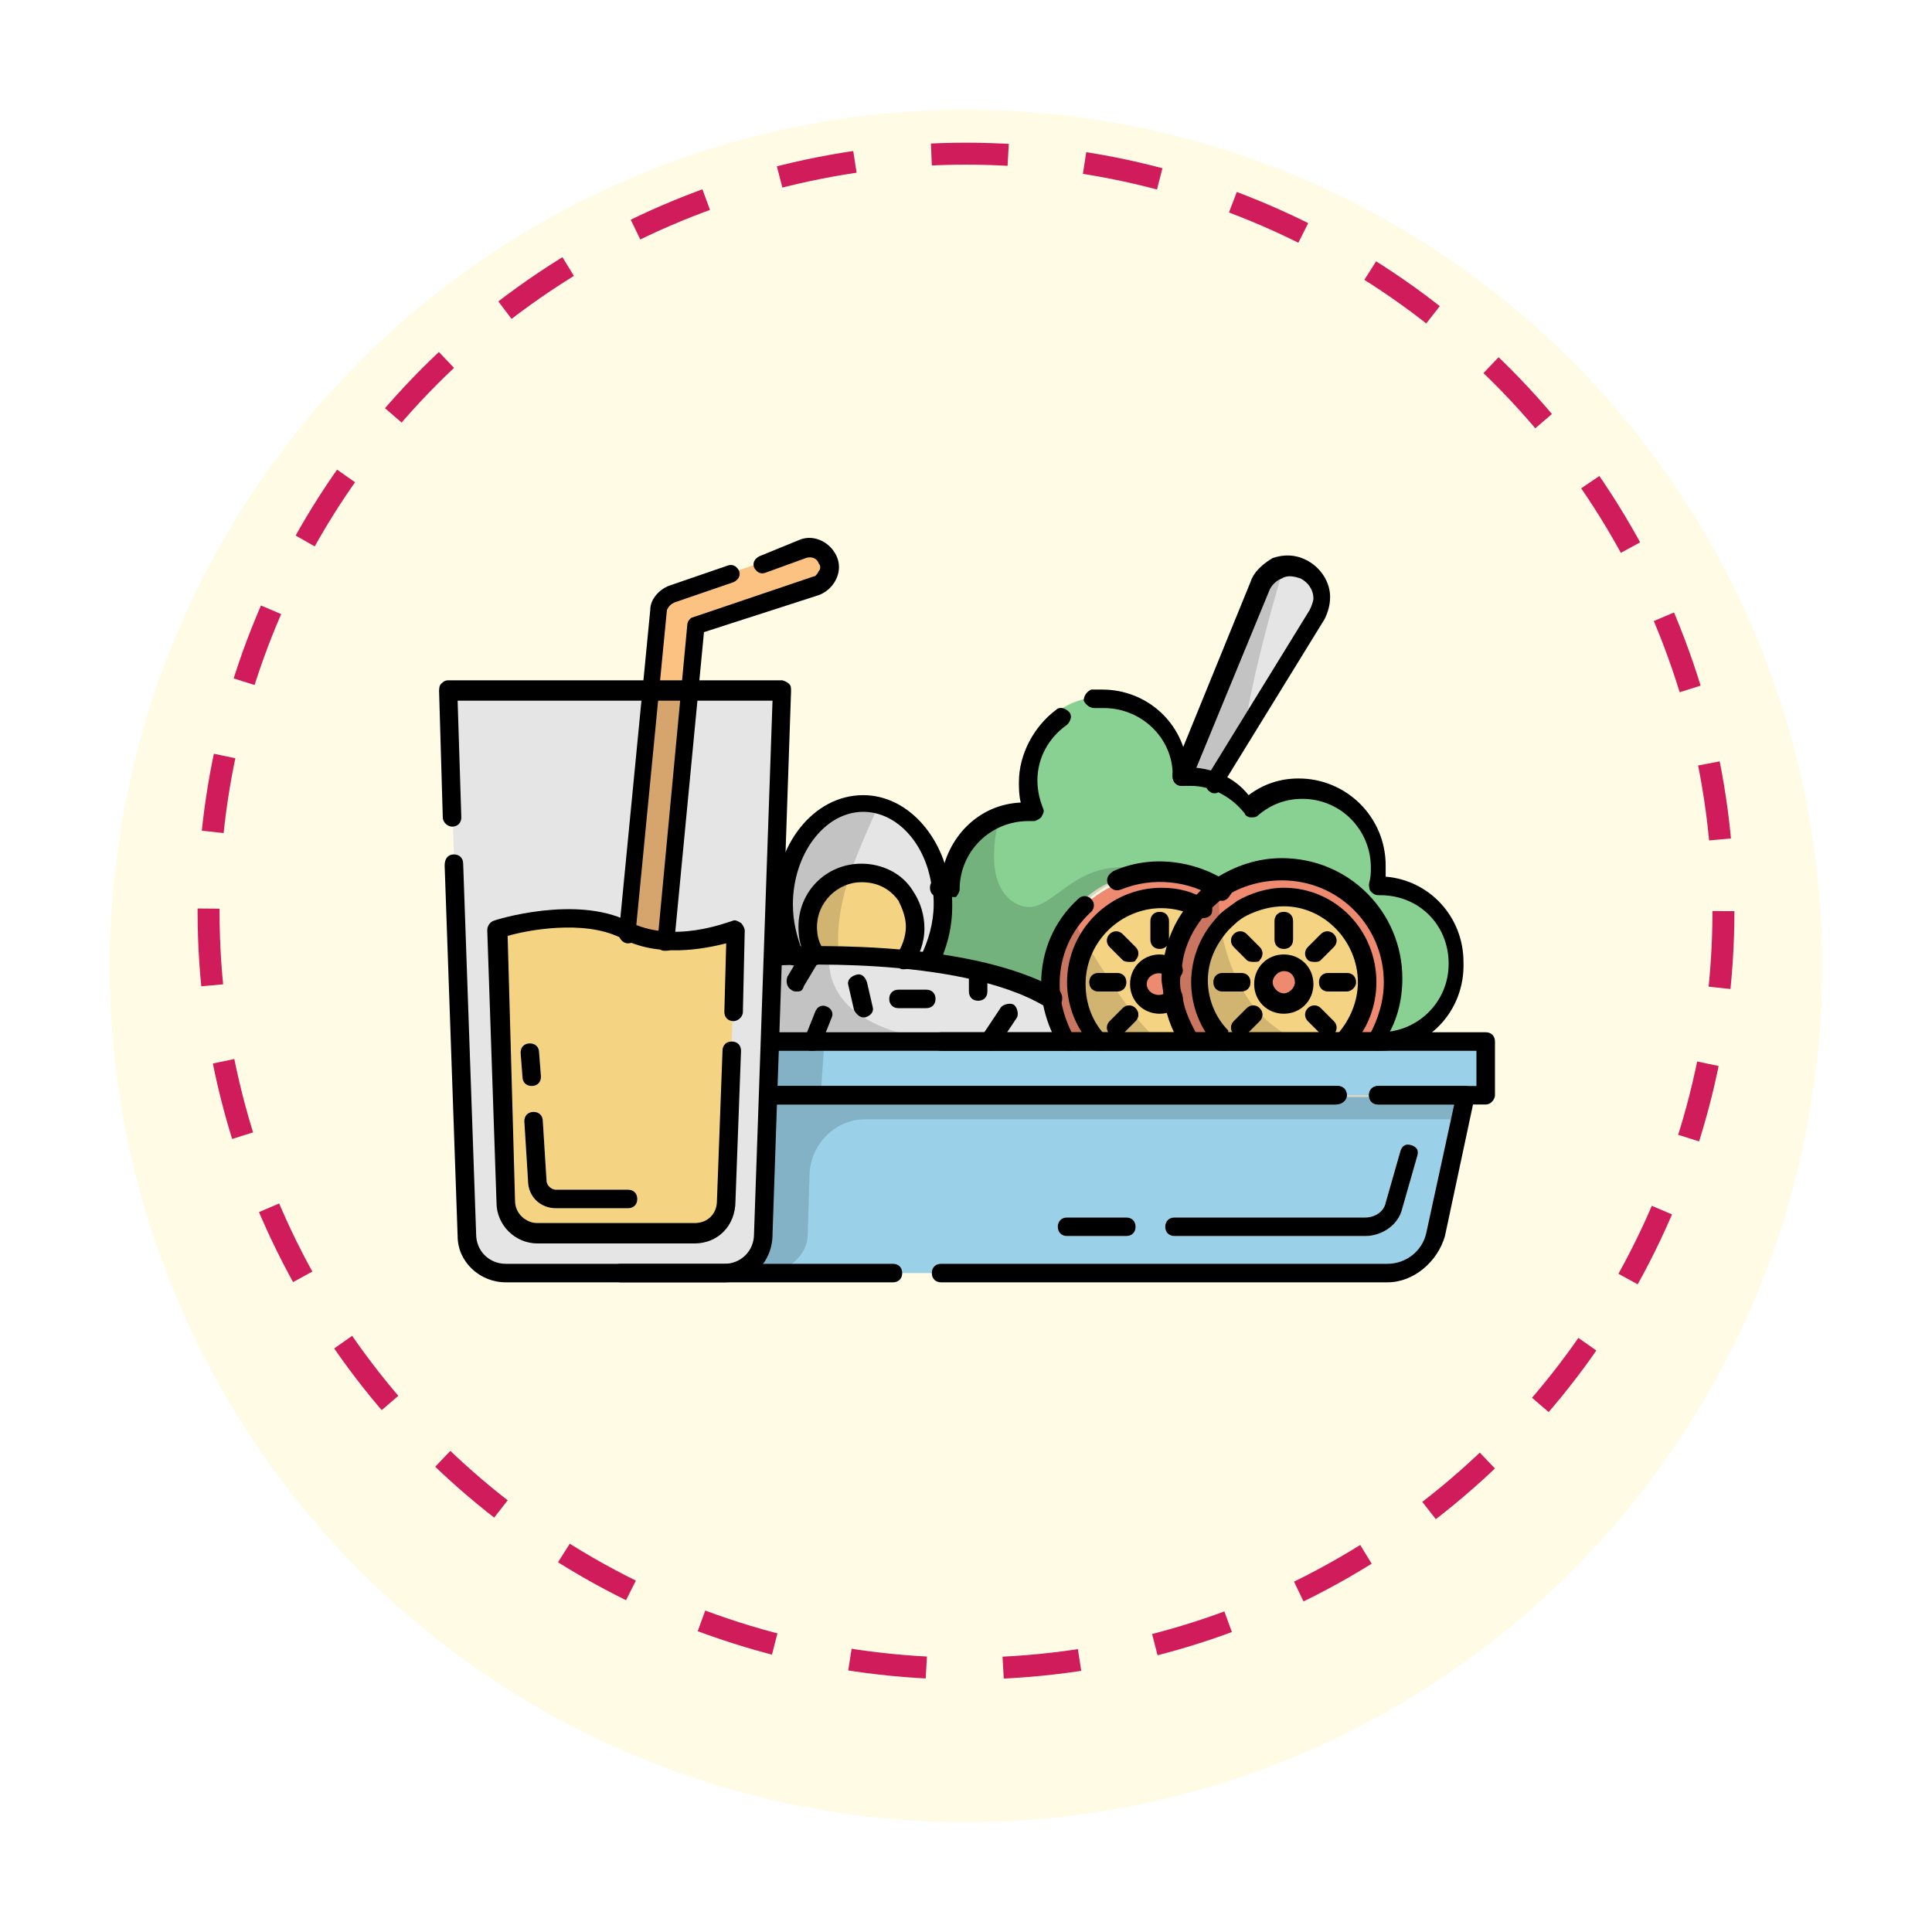 <?xml version="1.0" encoding="UTF-8"?> <svg xmlns="http://www.w3.org/2000/svg" width="176" height="176" viewBox="0 0 176 176" fill="none"> <g filter="url(#filter0_d_41_3062)"> <circle cx="88" cy="83" r="78" fill="#FFFBE5"></circle> </g> <circle cx="88" cy="83" r="69" stroke="#D11C5B" stroke-width="2" stroke-dasharray="7 7"></circle> <path d="M71.219 62.986L70.375 87.118L70.206 94.88L70.037 99.774L69.531 112.43C69.531 114.286 67.844 115.805 65.987 115.805H46.075C44.219 115.805 42.531 114.286 42.531 112.43L40.844 62.986H71.219Z" fill="#E5E5E5"></path> <path d="M97.206 94.88H70.206L70.375 87.117C70.375 87.117 71.05 87.117 72.062 87.117C72.737 87.117 73.413 87.117 74.088 87.117C74.594 87.117 74.931 87.117 75.438 87.117C77.463 87.117 79.656 87.286 82.188 87.455C82.862 87.455 83.538 87.624 84.213 87.624C85.731 87.792 87.25 88.13 88.769 88.467C91.131 88.974 93.494 89.817 95.35 90.999C95.856 92.349 96.363 93.699 97.206 94.88Z" fill="#E5E5E5"></path> <path d="M133.488 99.774L132.981 102.136L130.788 112.43C130.281 114.455 128.594 115.974 126.4 115.974H65.987C67.844 115.974 69.531 114.455 69.531 112.599L69.869 101.63V99.942H133.488V99.774Z" fill="#9AD0E8"></path> <path d="M107.163 91.167C107.331 92.517 107.838 93.699 108.513 94.88H100.244C98.894 93.53 98.05 91.674 98.05 89.48C98.05 88.299 98.219 87.286 98.725 86.274C98.894 85.936 98.894 85.767 99.062 85.43C100.413 83.236 102.944 81.717 105.644 81.717C106.994 81.717 108.344 82.055 109.356 82.73C108.006 84.249 107.163 86.105 106.994 87.961C106.656 87.624 106.15 87.455 105.644 87.455C104.631 87.455 103.788 88.299 103.788 89.311C103.788 89.48 103.788 89.649 103.788 89.817C103.956 90.661 104.8 91.167 105.644 91.167C106.15 91.167 106.488 90.999 106.825 90.83C106.994 90.83 106.994 90.661 106.994 90.661C106.994 90.999 106.994 90.999 107.163 91.167Z" fill="#F4D382"></path> <path d="M132.644 87.792C132.644 91.674 129.438 94.88 125.556 94.88H125.388C126.4 93.361 126.906 91.505 126.906 89.48C126.906 83.911 122.35 79.355 116.781 79.355C114.588 79.355 112.731 80.03 111.044 81.042C109.356 79.861 107.5 79.355 105.475 79.355C104.969 79.355 104.463 79.355 103.956 79.524C99.063 80.199 95.35 84.417 95.35 89.48C95.35 89.986 95.35 90.492 95.519 90.83C93.663 89.649 91.3 88.974 88.938 88.299C87.419 87.961 85.9 87.624 84.381 87.455C85.225 85.936 85.563 84.249 85.563 82.224C85.563 81.717 85.563 81.042 85.394 80.536C85.731 80.536 86.069 80.536 86.406 80.536C86.406 77.499 88.263 74.967 90.794 73.955C91.638 73.617 92.481 73.449 93.325 73.449C93.494 73.449 93.663 73.449 94 73.449C93.663 72.605 93.325 71.592 93.325 70.58C93.325 66.699 96.531 63.492 100.413 63.492C104.125 63.492 107.331 66.53 107.331 70.242V70.411C107.5 70.411 107.838 70.411 108.006 70.411C108.85 70.411 109.525 70.58 110.2 70.749C111.55 71.255 112.731 72.099 113.575 73.111C114.756 71.93 116.444 71.255 118.3 71.255C122.181 71.255 125.388 74.461 125.388 78.342C125.388 79.017 125.219 79.524 125.219 80.03H125.388C129.606 80.874 132.644 83.911 132.644 87.792Z" fill="#88D193"></path> <path d="M67 84.755L66.156 109.561C66.156 111.08 64.806 112.43 63.287 112.43H48.944C47.425 112.43 46.075 111.249 46.075 109.561L45.231 84.755C45.231 84.755 52.487 82.392 56.875 84.755C57.044 84.755 57.212 84.924 57.381 84.924C58.562 85.43 59.744 85.599 60.756 85.767C63.962 85.936 67 84.755 67 84.755Z" fill="#F4D382"></path> <path d="M74.256 53.199L63.287 56.911L62.781 62.986L60.587 85.767C59.406 85.767 58.225 85.43 57.212 84.924L59.237 62.986L59.912 55.561C59.912 54.886 60.419 54.38 61.094 54.042L73.075 49.992C74.087 49.655 74.931 50.161 75.269 51.005C75.775 51.849 75.269 52.861 74.256 53.199Z" fill="#FCC281"></path> <g opacity="0.15"> <path d="M62.781 62.986L60.587 85.767C59.406 85.767 58.225 85.43 57.212 84.924L59.237 62.986H62.781Z" fill="black"></path> </g> <path d="M111.381 81.211C110.706 81.717 110.031 82.224 109.525 82.899C108.344 82.224 107.163 81.886 105.812 81.886C102.944 81.886 100.581 83.405 99.231 85.599C99.062 85.767 98.894 86.105 98.894 86.442C98.388 87.455 98.219 88.467 98.219 89.649C98.219 91.674 99.062 93.53 100.412 95.049H97.375C96.7 93.867 96.194 92.517 95.856 91.167C95.856 90.661 95.688 90.155 95.688 89.817C95.688 87.961 96.194 86.274 97.037 84.755C97.375 84.249 97.544 83.742 97.881 83.405C99.737 81.211 102.606 79.692 105.644 79.692C107.838 79.524 109.694 80.03 111.381 81.211Z" fill="#ED8A70"></path> <path d="M127.075 89.48C127.075 91.505 126.569 93.361 125.556 94.88H122.519C123.869 93.53 124.712 91.674 124.712 89.48C124.712 85.261 121.337 81.717 116.95 81.717C115.6 81.717 114.25 82.055 113.237 82.73C112.562 83.067 111.887 83.574 111.381 84.249C111.381 84.249 111.381 84.249 111.381 84.417C110.2 85.767 109.356 87.624 109.356 89.48C109.356 91.505 110.2 93.361 111.381 94.711C111.381 94.711 111.381 94.88 111.55 94.88H108.512C107.837 93.699 107.162 92.349 107.162 90.83C107.162 90.324 106.994 89.986 106.994 89.48C106.994 88.974 106.994 88.467 107.162 88.13C107.5 86.105 108.344 84.249 109.525 82.899C110.031 82.392 110.537 81.886 111.044 81.549C111.212 81.38 111.212 81.38 111.381 81.211C113.069 80.03 114.925 79.524 117.119 79.524C122.519 79.524 127.075 83.911 127.075 89.48Z" fill="#ED8A70"></path> <path d="M106.994 89.48C106.994 89.986 106.994 90.492 107.163 90.83C106.825 91.167 106.319 91.336 105.813 91.336C104.8 91.336 103.956 90.492 103.956 89.48C103.956 88.467 104.8 87.624 105.813 87.624C106.319 87.624 106.825 87.792 107.163 88.13C106.994 88.636 106.994 89.142 106.994 89.48Z" fill="#ED8A70"></path> <path d="M116.95 81.886C115.6 81.886 114.25 82.224 113.237 82.899C112.562 83.236 111.887 83.742 111.381 84.417C111.381 84.417 111.381 84.417 111.381 84.586C110.2 85.936 109.356 87.792 109.356 89.649C109.356 91.674 110.2 93.53 111.381 94.88C111.381 94.88 111.381 95.049 111.55 95.049H122.519C123.869 93.699 124.712 91.842 124.712 89.649C124.712 85.261 121.169 81.886 116.95 81.886ZM116.95 91.505C115.937 91.505 115.094 90.661 115.094 89.649C115.094 88.636 115.937 87.792 116.95 87.792C117.962 87.792 118.806 88.636 118.806 89.649C118.975 90.661 118.131 91.505 116.95 91.505Z" fill="#F4D382"></path> <path d="M118.975 89.48C118.975 90.492 118.131 91.336 117.119 91.336C116.106 91.336 115.262 90.492 115.262 89.48C115.262 88.467 116.106 87.624 117.119 87.624C118.131 87.624 118.975 88.467 118.975 89.48Z" fill="#ED8A70"></path> <path d="M85.731 82.561C85.731 84.417 85.225 86.274 84.55 87.792C83.875 87.624 83.2 87.624 82.525 87.624C83.2 86.78 83.537 85.767 83.537 84.586C83.537 83.574 83.2 82.561 82.694 81.717C81.85 80.367 80.331 79.524 78.644 79.524C78.306 79.524 77.969 79.524 77.631 79.692C75.437 80.199 73.75 82.224 73.75 84.586C73.75 85.599 74.087 86.442 74.425 87.286C73.581 87.286 72.906 87.286 72.4 87.286C71.894 85.936 71.388 84.249 71.388 82.73C71.388 77.499 74.594 73.449 78.644 73.449C79.15 73.449 79.656 73.449 80.162 73.617C83.031 74.461 85.225 77.33 85.731 81.042C85.731 81.38 85.731 81.886 85.731 82.561Z" fill="#E5E5E5"></path> <path d="M83.537 84.417C83.537 85.599 83.2 86.611 82.525 87.455C80.331 87.286 78.306 87.117 76.619 87.117C75.775 87.117 75.1 87.117 74.425 87.117C73.919 86.274 73.75 85.43 73.75 84.417C73.75 82.055 75.438 80.03 77.631 79.524C77.969 79.524 78.306 79.355 78.644 79.355C80.331 79.355 81.85 80.199 82.694 81.549C83.031 82.392 83.537 83.405 83.537 84.417Z" fill="#F4D382"></path> <path d="M120.494 54.549C120.494 55.055 120.325 55.561 119.987 56.067L113.069 67.374L110.537 71.592C110.031 71.255 109.187 71.086 108.344 71.086C108.175 71.086 107.837 71.086 107.669 71.086V70.917L114.756 53.536C115.094 52.524 115.937 51.849 116.781 51.68C117.456 51.511 118.131 51.511 118.637 51.849C119.819 52.355 120.494 53.367 120.494 54.549Z" fill="#E5E5E5"></path> <path d="M102.606 112.599H97.206C96.7 112.599 96.362 112.261 96.362 111.755C96.362 111.249 96.7 110.911 97.206 110.911H102.606C103.113 110.911 103.45 111.249 103.45 111.755C103.45 112.261 103.113 112.599 102.606 112.599Z" fill="white"></path> <path d="M124.375 112.599H106.994C106.487 112.599 106.15 112.261 106.15 111.755C106.15 111.249 106.487 110.911 106.994 110.911H124.375C125.219 110.911 126.062 110.405 126.231 109.561L127.581 104.836C127.75 104.33 128.087 104.161 128.594 104.33C129.1 104.499 129.269 104.836 129.1 105.342L127.75 110.067C127.412 111.586 125.894 112.599 124.375 112.599Z" fill="white"></path> <path d="M57.212 110.067H50.631C49.281 110.067 48.1 109.055 48.1 107.536L47.763 102.136C47.763 101.63 48.1 101.292 48.606 101.292C49.112 101.292 49.45 101.63 49.45 102.136L49.788 107.536C49.788 108.042 50.294 108.38 50.631 108.38H57.212C57.719 108.38 58.056 108.717 58.056 109.224C58.056 109.73 57.719 110.067 57.212 110.067Z" fill="white"></path> <path d="M48.438 98.93C47.931 98.93 47.594 98.593 47.594 98.086L47.425 95.892C47.425 95.386 47.763 95.049 48.269 95.049C48.775 95.049 49.112 95.386 49.112 95.892L49.281 98.086C49.281 98.593 48.944 98.93 48.438 98.93Z" fill="white"></path> <path d="M105.644 86.442C105.138 86.442 104.8 86.105 104.8 85.599V83.911C104.8 83.405 105.138 83.067 105.644 83.067C106.15 83.067 106.488 83.405 106.488 83.911V85.599C106.488 86.105 106.15 86.442 105.644 86.442Z" fill="#ED8A70"></path> <path d="M102.944 87.624C102.775 87.624 102.438 87.624 102.269 87.455L101.088 86.274C100.75 85.936 100.75 85.43 101.088 85.092C101.425 84.755 101.931 84.755 102.269 85.092L103.45 86.274C103.788 86.611 103.788 87.117 103.45 87.455C103.45 87.624 103.113 87.624 102.944 87.624Z" fill="#ED8A70"></path> <path d="M101.762 90.324H100.075C99.569 90.324 99.231 89.986 99.231 89.48C99.231 88.974 99.569 88.636 100.075 88.636H101.762C102.269 88.636 102.606 88.974 102.606 89.48C102.606 89.986 102.269 90.324 101.762 90.324Z" fill="#ED8A70"></path> <path d="M101.763 94.374C101.594 94.374 101.256 94.374 101.088 94.205C100.75 93.867 100.75 93.361 101.088 93.024L102.269 91.842C102.606 91.505 103.113 91.505 103.45 91.842C103.788 92.18 103.788 92.686 103.45 93.024L102.269 94.205C102.1 94.205 101.931 94.374 101.763 94.374Z" fill="#ED8A70"></path> <path d="M116.95 86.442C116.444 86.442 116.106 86.105 116.106 85.599V83.911C116.106 83.405 116.444 83.067 116.95 83.067C117.456 83.067 117.794 83.405 117.794 83.911V85.599C117.794 86.105 117.456 86.442 116.95 86.442Z" fill="#ED8A70"></path> <path d="M114.25 87.624C114.081 87.624 113.744 87.624 113.575 87.455L112.394 86.274C112.056 85.936 112.056 85.43 112.394 85.092C112.731 84.755 113.237 84.755 113.575 85.092L114.756 86.274C115.094 86.611 115.094 87.117 114.756 87.455C114.756 87.624 114.419 87.624 114.25 87.624Z" fill="#ED8A70"></path> <path d="M113.069 90.324H111.381C110.875 90.324 110.538 89.986 110.538 89.48C110.538 88.974 110.875 88.636 111.381 88.636H113.069C113.575 88.636 113.913 88.974 113.913 89.48C113.913 89.986 113.575 90.324 113.069 90.324Z" fill="#ED8A70"></path> <path d="M113.069 94.374C112.9 94.374 112.563 94.374 112.394 94.205C112.056 93.867 112.056 93.361 112.394 93.024L113.575 91.842C113.912 91.505 114.419 91.505 114.756 91.842C115.094 92.18 115.094 92.686 114.756 93.024L113.575 94.205C113.406 94.205 113.237 94.374 113.069 94.374Z" fill="#ED8A70"></path> <path d="M121 94.374C120.831 94.374 120.494 94.374 120.325 94.205L119.144 93.024C118.806 92.686 118.806 92.18 119.144 91.842C119.481 91.505 119.987 91.505 120.325 91.842L121.506 93.024C121.844 93.361 121.844 93.867 121.506 94.205C121.337 94.205 121.169 94.374 121 94.374Z" fill="#ED8A70"></path> <path d="M122.688 90.324H121C120.494 90.324 120.156 89.986 120.156 89.48C120.156 88.974 120.494 88.636 121 88.636H122.688C123.194 88.636 123.531 88.974 123.531 89.48C123.531 89.986 123.025 90.324 122.688 90.324Z" fill="#ED8A70"></path> <path d="M119.819 87.624C119.65 87.624 119.313 87.624 119.144 87.455C118.806 87.117 118.806 86.611 119.144 86.274L120.325 85.092C120.662 84.755 121.169 84.755 121.506 85.092C121.844 85.43 121.844 85.936 121.506 86.274L120.325 87.455C120.156 87.624 119.987 87.624 119.819 87.624Z" fill="#ED8A70"></path> <path d="M135.344 94.88V99.773H70.038L70.206 94.88H135.344Z" fill="#9AD0E8"></path> <path opacity="0.15" d="M70.206 94.88L70.038 99.773H74.763L75.1 94.88H70.206Z" fill="black"></path> <path opacity="0.15" d="M86.069 94.88H70.206L70.375 87.117C70.375 87.117 71.05 87.117 72.062 87.117C72.737 87.117 73.413 87.117 74.088 87.117C74.594 87.117 74.931 87.117 75.438 87.117C75.775 87.117 74.088 93.53 86.069 94.88Z" fill="black"></path> <path opacity="0.15" d="M77.463 79.524C76.619 82.055 76.112 84.755 76.45 87.117C75.606 87.117 74.931 87.117 74.256 87.117C73.412 87.117 72.737 87.117 72.231 87.117C71.725 85.767 71.219 84.08 71.219 82.561C71.219 77.33 74.425 73.28 78.475 73.28C78.981 73.28 79.487 73.28 79.994 73.449C79.319 74.967 78.306 77.161 77.463 79.524Z" fill="black"></path> <path opacity="0.15" d="M95.688 89.48C95.688 89.986 95.688 90.493 95.856 90.83C94 89.649 91.638 88.974 89.275 88.299C87.756 87.961 86.237 87.624 84.719 87.455C85.562 85.936 85.9 84.249 85.9 82.224C85.9 81.718 85.9 81.043 85.731 80.536C86.069 80.536 86.406 80.536 86.744 80.536C86.744 77.499 88.6 74.968 91.131 73.955C90.456 76.655 89.95 80.368 92.144 82.055C95.688 84.586 97.037 77.836 103.956 79.186C104.125 79.186 104.294 79.186 104.463 79.355C99.4 80.368 95.688 84.418 95.688 89.48Z" fill="black"></path> <path opacity="0.15" d="M118.469 94.88H108.512C107.837 93.699 107.162 92.349 107.162 90.83C107.162 90.324 106.994 89.986 106.994 89.48C106.994 88.974 106.994 88.468 107.162 88.13C107.5 86.105 108.344 84.249 109.525 82.899C110.031 82.392 110.537 81.886 111.044 81.549C111.044 82.392 111.044 83.405 111.212 84.586C111.887 88.13 113.575 92.855 118.469 94.88Z" fill="black"></path> <path opacity="0.15" d="M105.644 94.88H97.038C96.363 93.699 95.856 92.349 95.519 90.999C95.519 90.493 95.35 89.986 95.35 89.649C95.35 87.793 95.856 86.105 96.7 84.586C97.038 84.08 97.206 83.574 97.544 83.236C97.881 83.911 98.219 84.755 98.725 85.599C100.75 88.805 103.281 93.024 105.644 94.88Z" fill="black"></path> <path opacity="0.15" d="M116.95 51.68C115.769 55.561 113.912 62.311 113.237 67.374L110.706 71.592C110.031 71.255 109.187 71.086 108.344 71.086C108.175 71.086 107.837 71.086 107.669 71.086V70.917L114.756 53.536C115.094 52.524 115.937 51.849 116.95 51.68Z" fill="black"></path> <path opacity="0.15" d="M133.488 99.774H74.088H70.037L69.531 112.43C69.531 114.286 67.844 115.805 65.987 115.805H70.037C71.894 115.805 73.581 114.286 73.581 112.43L73.75 106.861C73.919 104.161 76.112 101.967 78.812 101.967H132.981L133.488 99.774Z" fill="black"></path> <path d="M74.088 95.724C73.919 95.724 73.919 95.724 73.75 95.724C73.244 95.555 73.075 95.049 73.244 94.711L74.256 92.18C74.425 91.674 74.931 91.505 75.269 91.674C75.775 91.843 75.944 92.349 75.775 92.686L74.763 95.218C74.763 95.555 74.425 95.724 74.088 95.724Z" fill="white"></path> <path d="M84.381 91.842H81.85C81.344 91.842 81.006 91.505 81.006 90.999C81.006 90.492 81.344 90.155 81.85 90.155H84.381C84.887 90.155 85.225 90.492 85.225 90.999C85.225 91.505 84.887 91.842 84.381 91.842Z" fill="white"></path> <path d="M72.569 90.324C72.4 90.324 72.231 90.324 72.062 90.155C71.725 89.986 71.556 89.48 71.725 88.974L73.244 86.442C73.412 86.105 73.919 85.936 74.425 86.105C74.931 86.274 74.931 86.78 74.762 87.286L73.244 89.817C73.075 90.324 72.906 90.324 72.569 90.324Z" fill="white"></path> <path d="M78.644 92.686C78.306 92.686 77.969 92.349 77.8 92.011L77.294 89.817C77.125 89.311 77.462 88.974 77.969 88.805C78.475 88.636 78.812 88.974 78.981 89.48L79.487 91.674C79.656 92.18 79.319 92.517 78.812 92.686C78.812 92.686 78.812 92.686 78.644 92.686Z" fill="white"></path> <path d="M89.106 91.167C88.6 91.167 88.263 90.83 88.263 90.324V88.467C88.263 87.961 88.6 87.624 89.106 87.624C89.612 87.624 89.95 87.961 89.95 88.467V90.324C89.95 90.83 89.612 91.167 89.106 91.167Z" fill="white"></path> <path d="M90.287 95.724C90.119 95.724 89.95 95.724 89.781 95.555C89.444 95.386 89.275 94.711 89.444 94.374L91.131 91.842C91.3 91.505 91.975 91.336 92.312 91.505C92.65 91.674 92.819 92.349 92.65 92.686L90.962 95.217C90.962 95.555 90.625 95.724 90.287 95.724Z" fill="white"></path> <path d="M121.675 100.617H70.038C69.531 100.617 69.194 100.28 69.194 99.774C69.194 99.267 69.531 98.93 70.038 98.93H121.844C122.35 98.93 122.688 99.267 122.688 99.774C122.688 100.28 122.181 100.617 121.675 100.617Z" fill="black"></path> <path d="M126.4 116.817H85.731C85.225 116.817 84.888 116.48 84.888 115.974C84.888 115.467 85.225 115.13 85.731 115.13H126.4C128.087 115.13 129.606 113.949 129.944 112.261L132.475 100.617H125.556C125.05 100.617 124.712 100.28 124.712 99.774C124.712 99.267 125.05 98.93 125.556 98.93H133.487C133.825 98.93 133.994 99.099 134.162 99.267C134.331 99.436 134.331 99.774 134.331 99.942L131.631 112.599C130.956 114.961 128.762 116.817 126.4 116.817Z" fill="black"></path> <path d="M81.344 116.817H56.538C56.031 116.817 55.694 116.48 55.694 115.974C55.694 115.467 56.031 115.13 56.538 115.13H81.344C81.85 115.13 82.188 115.467 82.188 115.974C82.188 116.48 81.85 116.817 81.344 116.817Z" fill="black"></path> <path d="M121.675 100.617H70.038C69.531 100.617 69.194 100.28 69.194 99.774C69.194 99.267 69.531 98.93 70.038 98.93H121.844C122.35 98.93 122.688 99.267 122.688 99.774C122.688 100.28 122.181 100.617 121.675 100.617Z" fill="black"></path> <path d="M135.344 100.617H125.556C125.05 100.617 124.713 100.28 124.713 99.773C124.713 99.267 125.05 98.93 125.556 98.93H134.5V95.724H70.206C69.7 95.724 69.362 95.386 69.362 94.88C69.362 94.374 69.7 94.036 70.206 94.036H135.344C135.85 94.036 136.188 94.374 136.188 94.88V99.773C136.188 100.111 135.85 100.617 135.344 100.617Z" fill="black"></path> <path d="M125.725 95.724H85.731C85.225 95.724 84.888 95.386 84.888 94.88C84.888 94.374 85.225 94.036 85.731 94.036H125.725C129.1 94.036 131.969 91.336 131.969 87.792C131.969 84.249 129.269 81.549 125.725 81.549C125.556 81.549 125.556 81.549 125.556 81.549C125.219 81.549 125.05 81.38 124.881 81.211C124.712 81.042 124.713 80.705 124.713 80.536C124.881 79.861 124.881 79.523 124.881 79.017C124.881 75.642 122.181 72.773 118.637 72.773C117.119 72.773 115.769 73.28 114.588 74.292C114.419 74.461 114.25 74.461 113.912 74.461C113.744 74.461 113.406 74.292 113.406 74.124C112.225 72.605 110.369 71.592 108.512 71.592C108.344 71.592 108.344 71.592 108.175 71.592C108.006 71.592 108.006 71.592 107.838 71.592C107.669 71.592 107.331 71.592 107.162 71.424C106.994 71.255 106.825 71.086 106.825 70.749V70.58C106.825 67.205 103.956 64.505 100.581 64.505C100.244 64.505 100.075 64.505 99.737 64.505C99.231 64.505 98.894 64.167 98.725 63.83C98.725 63.324 99.062 62.986 99.4 62.817C99.737 62.817 100.075 62.817 100.412 62.817C104.462 62.817 107.838 65.855 108.175 69.905C110.369 69.905 112.394 70.749 113.744 72.436C115.094 71.424 116.613 70.917 118.3 70.917C122.688 70.917 126.231 74.461 126.231 78.849C126.231 79.186 126.231 79.523 126.231 79.861C130.281 80.198 133.319 83.573 133.319 87.624C133.487 92.18 129.944 95.724 125.725 95.724ZM86.575 81.717H86.237C86.069 81.717 85.9 81.717 85.562 81.717C85.056 81.717 84.719 81.38 84.719 80.874C84.719 80.367 85.056 80.03 85.562 80.03H85.731C86.237 76.317 89.106 73.28 92.987 73.111C92.819 72.436 92.819 71.761 92.819 71.255C92.819 68.724 94.169 66.192 96.194 64.674C96.531 64.336 97.037 64.505 97.375 64.842C97.713 65.18 97.544 65.686 97.206 66.023C95.519 67.205 94.506 69.061 94.506 71.086C94.506 71.93 94.675 72.773 95.013 73.617C95.181 73.955 95.013 74.124 94.844 74.461C94.675 74.63 94.338 74.799 94.169 74.799H94C93.831 74.799 93.831 74.799 93.662 74.799C90.287 74.799 87.419 77.499 87.419 81.042C87.419 81.211 87.25 81.549 87.081 81.717C87.081 81.717 86.744 81.717 86.575 81.717Z" fill="black"></path> <path d="M100.244 95.724C100.075 95.724 99.737 95.555 99.569 95.386C98.05 93.699 97.206 91.674 97.206 89.48C97.206 84.755 101.088 80.874 105.813 80.874C107.331 80.874 108.681 81.211 110.031 82.055C110.369 82.224 110.538 82.73 110.369 83.236C110.2 83.574 109.694 83.742 109.188 83.574C108.175 83.067 106.994 82.73 105.813 82.73C102.1 82.73 98.894 85.767 98.894 89.649C98.894 91.505 99.569 93.192 100.75 94.374C101.088 94.711 101.088 95.217 100.75 95.555C100.581 95.724 100.413 95.724 100.244 95.724Z" fill="black"></path> <path d="M111.381 82.055C111.213 82.055 111.044 82.055 110.875 81.886C108.344 80.199 104.969 79.861 102.1 81.042C101.594 81.211 101.256 81.042 100.919 80.536C100.75 80.03 100.919 79.692 101.425 79.355C104.8 77.836 108.85 78.342 111.887 80.367C112.225 80.705 112.394 81.211 112.056 81.549C111.888 81.886 111.55 82.055 111.381 82.055Z" fill="black"></path> <path d="M97.206 95.724C96.869 95.724 96.7 95.555 96.531 95.386C95.519 93.699 94.844 91.674 94.844 89.649C94.844 86.611 96.025 83.911 98.219 81.886C98.556 81.549 99.062 81.549 99.4 81.886C99.737 82.224 99.737 82.73 99.4 83.067C97.544 84.755 96.531 87.117 96.531 89.649C96.531 91.336 97.037 93.024 97.881 94.542C98.05 94.88 98.05 95.386 97.544 95.724C97.544 95.724 97.375 95.724 97.206 95.724Z" fill="black"></path> <path d="M105.644 92.349C104.125 92.349 102.944 91.167 102.944 89.649C102.944 88.13 104.125 86.949 105.644 86.949C106.319 86.949 106.994 87.286 107.5 87.792C107.838 88.13 107.838 88.636 107.5 88.974C107.163 89.311 106.656 89.311 106.319 88.974C105.644 88.299 104.463 88.805 104.463 89.649C104.463 90.492 105.644 90.999 106.319 90.324C106.656 89.986 107.163 89.986 107.5 90.324C107.838 90.661 107.838 91.167 107.5 91.505C106.994 92.011 106.488 92.349 105.644 92.349Z" fill="black"></path> <path d="M105.644 86.442C105.138 86.442 104.8 86.105 104.8 85.599V83.911C104.8 83.405 105.138 83.067 105.644 83.067C106.15 83.067 106.488 83.405 106.488 83.911V85.599C106.488 86.105 106.15 86.442 105.644 86.442Z" fill="black"></path> <path d="M102.944 87.624C102.775 87.624 102.438 87.624 102.269 87.455L101.088 86.274C100.75 85.936 100.75 85.43 101.088 85.092C101.425 84.755 101.931 84.755 102.269 85.092L103.45 86.274C103.788 86.611 103.788 87.117 103.45 87.455C103.45 87.624 103.113 87.624 102.944 87.624Z" fill="black"></path> <path d="M101.762 90.324H100.075C99.569 90.324 99.231 89.986 99.231 89.48C99.231 88.974 99.569 88.636 100.075 88.636H101.762C102.269 88.636 102.606 88.974 102.606 89.48C102.606 89.986 102.269 90.324 101.762 90.324Z" fill="black"></path> <path d="M101.763 94.374C101.594 94.374 101.256 94.374 101.088 94.205C100.75 93.867 100.75 93.361 101.088 93.024L102.269 91.842C102.606 91.505 103.113 91.505 103.45 91.842C103.788 92.18 103.788 92.686 103.45 93.024L102.269 94.205C102.1 94.205 101.931 94.374 101.763 94.374Z" fill="black"></path> <path d="M65.987 116.817H46.075C43.712 116.817 41.688 114.961 41.688 112.599L40.506 78.849C40.506 78.174 40.844 77.836 41.35 77.836C41.856 77.836 42.194 78.174 42.194 78.68L43.375 112.43C43.375 113.949 44.556 115.13 46.075 115.13H65.987C67.506 115.13 68.688 113.949 68.688 112.43L70.375 63.83H41.688L42.025 74.461C42.025 74.967 41.688 75.305 41.181 75.305C40.844 75.305 40.337 74.967 40.337 74.461L40 62.986C40 62.817 40 62.48 40.169 62.311C40.337 62.142 40.506 61.974 40.844 61.974H71.219C71.388 61.974 71.725 62.142 71.894 62.311C72.062 62.48 72.062 62.648 72.062 62.986L70.375 112.43C70.375 114.961 68.519 116.817 65.987 116.817Z" fill="black"></path> <path d="M63.287 113.274H48.944C46.919 113.274 45.231 111.586 45.231 109.561L44.388 84.755C44.388 84.417 44.556 84.08 44.894 83.911C45.231 83.742 52.487 81.549 57.212 83.911C61.263 86.105 66.494 83.911 66.662 83.911C67 83.742 67.169 83.911 67.506 84.08C67.675 84.249 67.844 84.586 67.844 84.755L67.675 92.18C67.675 92.686 67.169 93.023 66.831 93.023C66.325 93.023 65.987 92.686 65.987 92.18L66.156 85.936C64.131 86.442 59.913 87.286 56.538 85.43C53.163 83.742 47.931 84.755 46.244 85.261L46.919 109.392C46.919 110.574 47.931 111.417 48.944 111.417H63.287C64.469 111.417 65.312 110.574 65.312 109.392L65.819 95.724C65.819 95.217 66.156 94.88 66.662 94.88C67.169 94.88 67.506 95.217 67.506 95.724L67 109.392C67 111.755 65.312 113.274 63.287 113.274Z" fill="black"></path> <path d="M57.212 85.936C56.706 85.936 56.369 85.43 56.369 85.092L59.237 55.561C59.237 54.549 60.081 53.705 60.925 53.367L66.325 51.511C66.831 51.342 67.169 51.68 67.337 52.017C67.506 52.524 67.169 52.861 66.831 53.03L61.431 54.886C61.094 55.055 60.925 55.224 60.756 55.561L57.887 85.092C58.056 85.599 57.719 85.936 57.212 85.936Z" fill="black"></path> <path d="M60.587 86.611C60.419 86.611 60.25 86.611 60.081 86.442C59.912 86.273 59.744 85.936 59.912 85.599L62.612 56.911C62.612 56.574 62.95 56.236 63.119 56.236L74.087 52.523C74.256 52.523 74.425 52.355 74.594 52.017C74.762 51.849 74.762 51.511 74.594 51.342C74.425 50.836 73.919 50.667 73.412 50.836L69.7 52.186C69.194 52.355 68.856 52.017 68.687 51.68C68.519 51.173 68.856 50.836 69.194 50.667L72.906 49.148C74.256 48.642 75.775 49.486 76.281 50.836C76.787 52.186 75.944 53.705 74.594 54.211L64.131 57.586L61.431 85.767C61.431 85.936 61.262 86.273 61.262 86.273C61.094 86.611 60.925 86.611 60.587 86.611Z" fill="black"></path> <path d="M111.55 95.723C111.381 95.723 111.212 95.723 111.044 95.555C110.875 95.555 110.875 95.386 110.706 95.217C109.356 93.698 108.512 91.673 108.512 89.48C108.512 87.286 109.356 85.261 110.706 83.742C111.212 83.067 112.056 82.561 112.731 82.055C113.912 81.38 115.431 80.873 116.95 80.873C121.675 80.873 125.387 84.755 125.387 89.48C125.387 91.673 124.544 93.867 123.025 95.386C122.687 95.723 122.181 95.723 121.844 95.386C121.506 95.048 121.506 94.542 121.844 94.205C123.025 92.855 123.7 91.167 123.7 89.48C123.7 85.767 120.662 82.561 116.95 82.561C115.769 82.561 114.587 82.898 113.575 83.405C112.9 83.742 112.394 84.248 111.887 84.755C110.706 86.105 110.031 87.623 110.031 89.311C110.031 90.998 110.706 92.686 111.887 93.867C111.887 93.867 111.887 93.867 111.887 94.036C112.225 94.373 112.225 94.711 112.056 95.048C112.056 95.555 111.719 95.723 111.55 95.723Z" fill="black"></path> <path d="M125.556 95.724C125.388 95.724 125.219 95.724 125.05 95.555C124.713 95.386 124.544 94.711 124.713 94.374C125.556 92.855 126.062 91.167 126.062 89.48C126.062 84.417 122.012 80.198 116.781 80.198C114.925 80.198 113.069 80.705 111.55 81.717C110.875 82.224 110.369 82.73 109.863 83.236C108.681 84.586 107.837 86.273 107.669 88.13C107.669 88.467 107.5 88.974 107.5 89.311C107.5 89.648 107.5 90.155 107.669 90.492C107.837 91.842 108.344 93.023 109.019 94.205C109.188 94.542 109.188 95.049 108.681 95.386C108.344 95.555 107.838 95.555 107.5 95.049C106.656 93.698 106.15 92.18 105.981 90.661C105.981 90.155 105.812 89.648 105.812 89.142C105.812 88.636 105.812 88.13 105.981 87.624C106.319 85.43 107.163 83.573 108.681 81.886C109.188 81.211 109.863 80.705 110.706 80.03C112.563 78.849 114.588 78.174 116.781 78.174C122.856 78.174 127.75 83.067 127.75 89.142C127.75 91.167 127.244 93.192 126.062 94.88C126.062 95.555 125.725 95.724 125.556 95.724Z" fill="black"></path> <path d="M116.95 92.348C115.431 92.348 114.25 91.167 114.25 89.648C114.25 88.13 115.431 86.948 116.95 86.948C118.469 86.948 119.65 88.13 119.65 89.648C119.65 91.167 118.469 92.348 116.95 92.348ZM116.95 88.467C116.444 88.467 115.938 88.973 115.938 89.48C115.938 89.986 116.444 90.492 116.95 90.492C117.456 90.492 117.963 89.986 117.963 89.48C117.963 88.973 117.625 88.467 116.95 88.467Z" fill="black"></path> <path d="M116.95 86.442C116.444 86.442 116.106 86.105 116.106 85.599V83.911C116.106 83.405 116.444 83.067 116.95 83.067C117.456 83.067 117.794 83.405 117.794 83.911V85.599C117.794 86.105 117.456 86.442 116.95 86.442Z" fill="black"></path> <path d="M114.25 87.623C114.081 87.623 113.744 87.623 113.575 87.455L112.394 86.273C112.056 85.936 112.056 85.43 112.394 85.092C112.731 84.755 113.237 84.755 113.575 85.092L114.756 86.273C115.094 86.611 115.094 87.117 114.756 87.455C114.756 87.623 114.419 87.623 114.25 87.623Z" fill="black"></path> <path d="M113.069 90.323H111.381C110.875 90.323 110.538 89.986 110.538 89.48C110.538 88.973 110.875 88.636 111.381 88.636H113.069C113.575 88.636 113.913 88.973 113.913 89.48C113.913 89.986 113.575 90.323 113.069 90.323Z" fill="black"></path> <path d="M113.069 94.373C112.9 94.373 112.563 94.373 112.394 94.205C112.056 93.867 112.056 93.361 112.394 93.023L113.575 91.842C113.912 91.505 114.419 91.505 114.756 91.842C115.094 92.18 115.094 92.686 114.756 93.023L113.575 94.205C113.406 94.205 113.237 94.373 113.069 94.373Z" fill="black"></path> <path d="M121 94.373C120.831 94.373 120.494 94.373 120.325 94.205L119.144 93.023C118.806 92.686 118.806 92.18 119.144 91.842C119.481 91.505 119.987 91.505 120.325 91.842L121.506 93.023C121.844 93.361 121.844 93.867 121.506 94.205C121.337 94.205 121.169 94.373 121 94.373Z" fill="black"></path> <path d="M122.688 90.323H121C120.494 90.323 120.156 89.986 120.156 89.48C120.156 88.973 120.494 88.636 121 88.636H122.688C123.194 88.636 123.531 88.973 123.531 89.48C123.531 89.986 123.025 90.323 122.688 90.323Z" fill="black"></path> <path d="M119.819 87.623C119.65 87.623 119.313 87.623 119.144 87.455C118.806 87.117 118.806 86.611 119.144 86.273L120.325 85.092C120.662 84.755 121.169 84.755 121.506 85.092C121.844 85.43 121.844 85.936 121.506 86.273L120.325 87.455C120.156 87.623 119.987 87.623 119.819 87.623Z" fill="black"></path> <path d="M95.688 91.842C95.519 91.842 95.35 91.842 95.181 91.674C87.25 86.949 70.713 87.961 70.544 87.961C70.037 87.961 69.7 87.624 69.7 87.117C69.7 86.611 70.037 86.274 70.544 86.274C71.219 86.274 87.756 85.261 96.362 90.155C96.7 90.324 96.869 90.83 96.7 91.336C96.362 91.674 96.025 91.842 95.688 91.842Z" fill="black"></path> <path d="M74.088 95.724C73.919 95.724 73.919 95.724 73.75 95.724C73.244 95.555 73.075 95.049 73.244 94.711L74.256 92.18C74.425 91.674 74.931 91.505 75.269 91.674C75.775 91.842 75.944 92.349 75.775 92.686L74.763 95.217C74.763 95.555 74.425 95.724 74.088 95.724Z" fill="black"></path> <path d="M84.381 91.842H81.85C81.344 91.842 81.006 91.505 81.006 90.999C81.006 90.492 81.344 90.155 81.85 90.155H84.381C84.888 90.155 85.225 90.492 85.225 90.999C85.225 91.505 84.888 91.842 84.381 91.842Z" fill="black"></path> <path d="M72.569 90.323C72.4 90.323 72.231 90.323 72.062 90.155C71.725 89.986 71.556 89.48 71.725 88.974L73.244 86.442C73.412 86.105 73.919 85.936 74.425 86.105C74.931 86.273 74.931 86.78 74.762 87.286L73.244 89.817C73.075 90.323 72.906 90.323 72.569 90.323Z" fill="black"></path> <path d="M78.644 92.686C78.306 92.686 77.969 92.349 77.8 92.011L77.294 89.817C77.125 89.311 77.462 88.974 77.969 88.805C78.475 88.636 78.812 88.974 78.981 89.48L79.487 91.674C79.656 92.18 79.319 92.517 78.812 92.686C78.812 92.686 78.812 92.686 78.644 92.686Z" fill="black"></path> <path d="M89.106 91.167C88.6 91.167 88.263 90.83 88.263 90.324V88.467C88.263 87.961 88.6 87.624 89.106 87.624C89.612 87.624 89.95 87.961 89.95 88.467V90.324C89.95 90.83 89.612 91.167 89.106 91.167Z" fill="black"></path> <path d="M90.287 95.724C90.119 95.724 89.95 95.724 89.781 95.555C89.444 95.386 89.275 94.711 89.444 94.374L91.131 91.842C91.3 91.505 91.975 91.336 92.312 91.505C92.65 91.674 92.819 92.349 92.65 92.686L90.962 95.217C90.962 95.555 90.625 95.724 90.287 95.724Z" fill="black"></path> <path d="M84.55 88.467C84.381 88.467 84.213 88.467 84.213 88.298C83.875 88.13 83.706 87.623 83.875 87.117C84.55 85.767 85.056 84.08 85.056 82.392C85.056 81.886 85.056 81.38 84.888 80.873C84.381 76.823 81.681 73.955 78.644 73.955C75.1 73.955 72.231 77.836 72.231 82.392C72.231 83.911 72.569 85.261 73.075 86.611C73.075 86.78 73.244 86.948 73.244 87.117C73.244 87.623 72.906 87.961 72.4 87.961C72.062 87.961 71.725 87.792 71.556 87.455C70.881 85.936 70.544 84.248 70.544 82.561C70.544 76.992 74.087 72.436 78.644 72.436C82.525 72.436 85.9 75.98 86.575 80.873C86.744 81.38 86.744 82.055 86.744 82.561C86.744 84.586 86.237 86.442 85.394 88.13C85.056 88.298 84.887 88.467 84.55 88.467Z" fill="black"></path> <path d="M82.356 88.299C82.188 88.299 82.019 88.299 81.85 88.13C81.513 87.792 81.344 87.286 81.681 86.949C82.188 86.274 82.525 85.261 82.525 84.417C82.525 83.574 82.188 82.73 81.85 82.055C81.006 80.874 79.825 80.367 78.475 80.367C76.281 80.367 74.425 82.224 74.425 84.417C74.425 85.261 74.594 85.936 75.1 86.611C75.269 86.949 75.269 87.455 74.763 87.792C74.425 87.961 73.919 87.961 73.581 87.455C72.906 86.442 72.737 85.43 72.737 84.417C72.737 81.211 75.269 78.68 78.475 78.68C80.331 78.68 82.188 79.524 83.2 81.211C83.875 82.224 84.213 83.405 84.213 84.586C84.213 85.936 83.706 87.117 83.031 88.13C82.862 88.13 82.694 88.299 82.356 88.299Z" fill="black"></path> <path d="M110.706 72.267C110.537 72.267 110.369 72.267 110.2 72.099C109.862 71.93 109.694 71.255 109.862 70.917L119.312 55.561C119.481 55.224 119.65 54.717 119.65 54.548C119.65 53.705 119.144 53.03 118.469 52.692C117.962 52.523 117.287 52.355 116.781 52.692C116.275 52.861 115.769 53.367 115.6 53.873L108.512 71.086C108.344 71.424 108.006 71.592 107.669 71.592C107.162 71.592 106.825 71.255 106.825 70.749C106.825 70.58 106.825 70.58 106.825 70.411L113.912 53.03C114.25 52.017 115.094 51.342 115.937 50.836C116.95 50.498 117.962 50.498 118.975 51.005C120.325 51.68 121.169 53.03 121.169 54.38C121.169 55.055 121 55.73 120.662 56.405L111.212 71.761C111.212 72.099 110.875 72.267 110.706 72.267Z" fill="black"></path> <path d="M102.606 112.599H97.206C96.7 112.599 96.362 112.261 96.362 111.755C96.362 111.249 96.7 110.911 97.206 110.911H102.606C103.113 110.911 103.45 111.249 103.45 111.755C103.45 112.261 103.113 112.599 102.606 112.599Z" fill="black"></path> <path d="M124.375 112.599H106.994C106.487 112.599 106.15 112.261 106.15 111.755C106.15 111.249 106.487 110.911 106.994 110.911H124.375C125.219 110.911 126.062 110.405 126.231 109.561L127.581 104.836C127.75 104.33 128.087 104.161 128.594 104.33C129.1 104.499 129.269 104.836 129.1 105.342L127.75 110.067C127.412 111.586 125.894 112.599 124.375 112.599Z" fill="black"></path> <path d="M57.212 110.067H50.631C49.281 110.067 48.1 109.055 48.1 107.536L47.763 102.136C47.763 101.63 48.1 101.292 48.606 101.292C49.112 101.292 49.45 101.63 49.45 102.136L49.788 107.536C49.788 108.042 50.294 108.38 50.631 108.38H57.212C57.719 108.38 58.056 108.717 58.056 109.224C58.056 109.73 57.719 110.067 57.212 110.067Z" fill="black"></path> <path d="M48.438 98.93C47.931 98.93 47.594 98.592 47.594 98.086L47.425 95.892C47.425 95.386 47.763 95.049 48.269 95.049C48.775 95.049 49.112 95.386 49.112 95.892L49.281 98.086C49.281 98.592 48.944 98.93 48.438 98.93Z" fill="black"></path> <defs> <filter id="filter0_d_41_3062" x="0" y="0" width="176" height="176" filterUnits="userSpaceOnUse" color-interpolation-filters="sRGB"> <feFlood flood-opacity="0" result="BackgroundImageFix"></feFlood> <feColorMatrix in="SourceAlpha" type="matrix" values="0 0 0 0 0 0 0 0 0 0 0 0 0 0 0 0 0 0 127 0" result="hardAlpha"></feColorMatrix> <feOffset dy="5"></feOffset> <feGaussianBlur stdDeviation="5"></feGaussianBlur> <feComposite in2="hardAlpha" operator="out"></feComposite> <feColorMatrix type="matrix" values="0 0 0 0 0.58 0 0 0 0 0.58 0 0 0 0 0.58 0 0 0 0.4 0"></feColorMatrix> <feBlend mode="normal" in2="BackgroundImageFix" result="effect1_dropShadow_41_3062"></feBlend> <feBlend mode="normal" in="SourceGraphic" in2="effect1_dropShadow_41_3062" result="shape"></feBlend> </filter> </defs> </svg> 